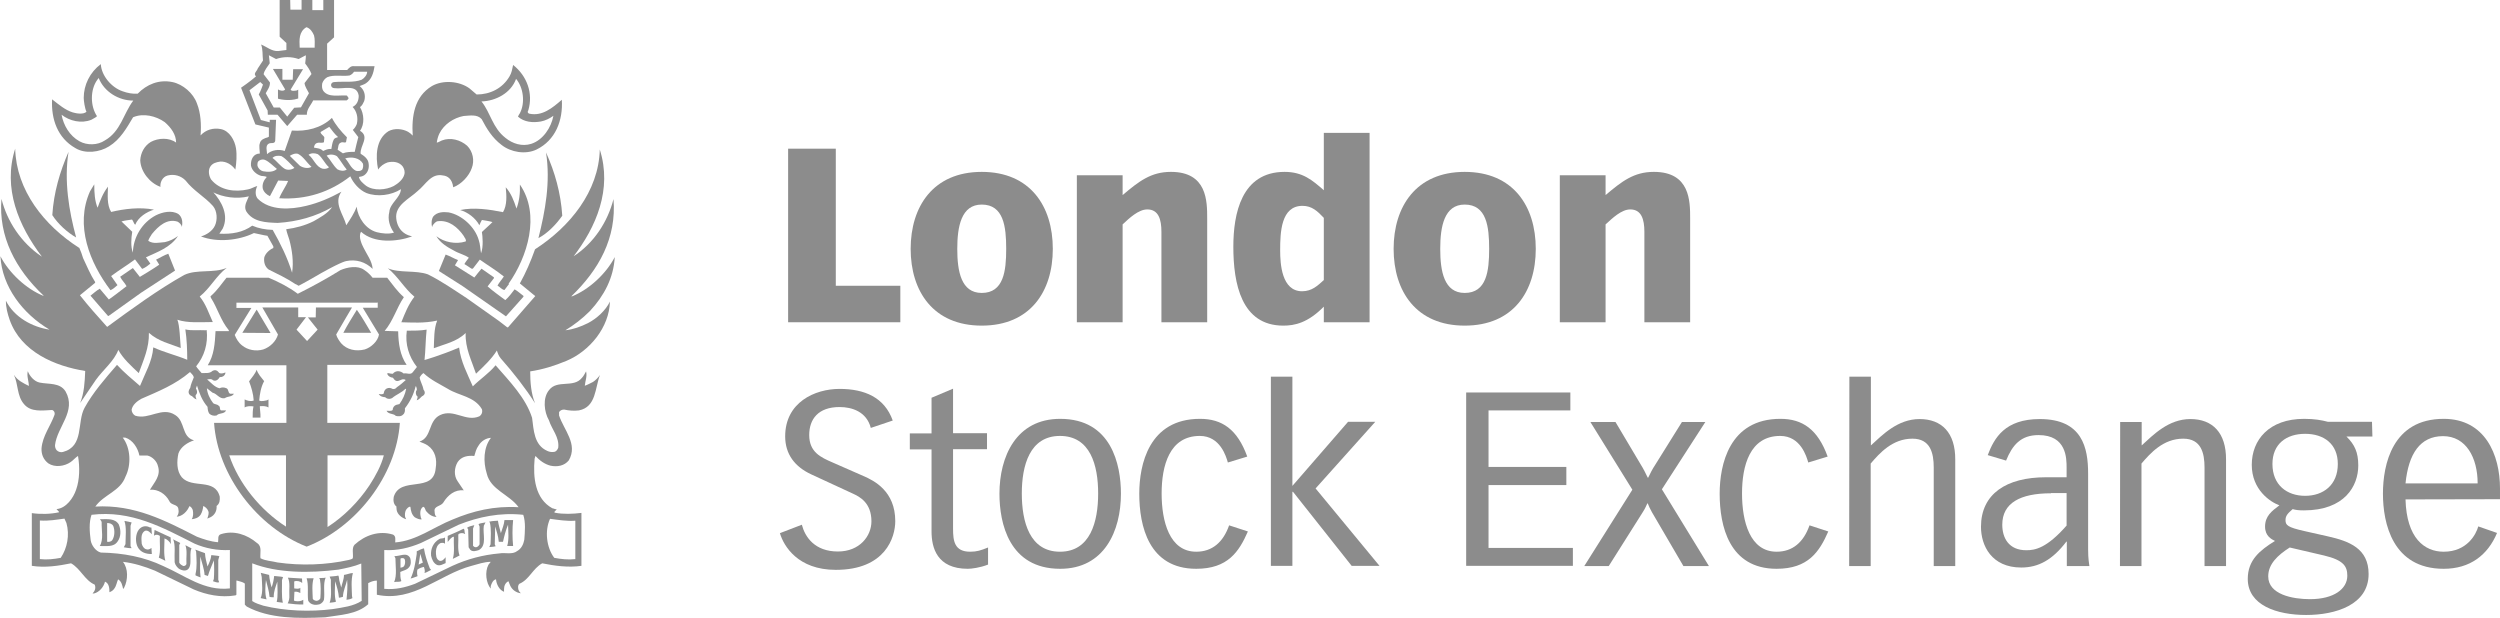 <?xml version="1.0" encoding="UTF-8"?> <svg xmlns="http://www.w3.org/2000/svg" id="Layer_2" viewBox="0 0 118.54 29.28"><defs><style>.cls-1{fill:#8c8c8c;}</style></defs><g id="Layer_1-2"><g><path class="cls-1" d="M13.39,3.78h.49s.02-.5,.02-.5h.47s-.59,.97-.59,.97c.05,.09,.2,.05,.29,.04l.07-.04v.42c-.46,.16-.96,.01-.96,.01v-.44c.08,.06,.28,.1,.34,0l-.58-.97h.45"></path><path class="cls-1" d="M3.76,11.75c.07,.16,.13,.32,.18,.49,.18,.38,.34,.77,.57,1.13v.04l-.72,.59c.4,.51,.84,1,1.29,1.5,1.19-.87,2.39-1.75,3.65-2.46,.6-.29,1.41-.07,2.02-.34-.51,.39-.78,.96-1.28,1.36,.3,.37,.43,.8,.62,1.21-.56,0-1.18,.06-1.68-.11,.11,.26,.13,.98,.16,1.34-.52-.2-1.07-.32-1.51-.72,.02,.71-.26,1.3-.48,1.91-.36-.34-.75-.69-.97-1.1-.2,.54-.73,.95-1.07,1.43l-.74,1.09c.19-.47,.22-.99,.24-1.52-1.43-.23-3.04-.9-3.58-2.42-.1-.29-.18-.58-.18-.91,.4,.79,1.26,1.25,2.07,1.37-1.27-.75-2.25-2.03-2.33-3.48,.41,.79,1.22,1.55,2.04,1.88v-.02C.74,12.76-.08,11.22,.07,9.43c.27,1.06,.92,2.07,1.9,2.73h.01C.89,10.72,.12,8.93,.72,7.05c.05,1.97,1.37,3.64,3.03,4.7"></path><path class="cls-1" d="M27.16,12.17h.01c1-.64,1.65-1.67,1.92-2.73,.15,1.84-.69,3.35-2,4.61h.04c.81-.33,1.61-1.07,2.02-1.86-.06,.99-.5,1.83-1.18,2.56-.36,.36-.75,.66-1.16,.91,.37-.04,.73-.17,1.07-.34,.41-.21,.84-.6,1.04-1.02-.03,1.22-.96,2.35-2.06,2.81-.55,.23-1.12,.41-1.72,.5,0,.5,.04,1.05,.23,1.51-.45-.71-1.02-1.44-1.63-2.13-.09-.11-.14-.24-.18-.37-.25,.4-.62,.75-.99,1.1-.21-.63-.52-1.21-.49-1.93-.43,.42-.99,.52-1.51,.72,.02-.43,0-.92,.16-1.31-.61,.14-1.25,.09-1.7,.08,.17-.42,.33-.84,.62-1.21-.48-.4-.78-.96-1.26-1.35,.54,.24,1.32,.08,1.9,.29,.63,.31,1.23,.73,1.83,1.12l1.54,1.09,.39,.3h.04s1.29-1.48,1.29-1.48l-.73-.6c.29-.52,.52-1.06,.72-1.62,1.66-1.07,3.02-2.75,3.07-4.73,.6,1.88-.17,3.68-1.27,5.1"></path><path class="cls-1" d="M3.61,11.26c-.42-.24-.86-.64-1.13-1.06,.07-1.08,.36-2.06,.77-3-.22,1.39,.02,2.8,.36,4.06"></path><path class="cls-1" d="M26.66,10.23c-.29,.41-.69,.83-1.13,1.06,.32-1.27,.58-2.66,.36-4.06,.42,.93,.7,1.92,.77,2.99"></path><path class="cls-1" d="M4.62,9.87c.13-.36,.26-.71,.5-1.02-.01,.38-.06,.86,.15,1.2,.63-.15,1.36-.24,2.03-.11-.35,.11-.74,.35-.89,.72-.07-.06-.08-.17-.15-.25-.17,.03-.34,.04-.5,.09l.51,.49c-.05,.31-.08,.7,.03,.99,.02-.73,.43-1.42,1.09-1.77,.3-.15,.75-.26,1.07-.06,.19,.15,.21,.4,.16,.62,0-.11-.11-.21-.2-.26-.5-.16-.91,.21-1.22,.59-.06,.11-.14,.2-.17,.32,.24,.16,.51,.08,.79,.06,.23-.05,.43-.15,.62-.29-.36,.55-.98,.76-1.52,1.01l.21,.3c-.11,.09-.25,.2-.39,.25l-.34-.45c-.37,.28-.76,.51-1.13,.79l.3,.43c-.09,.08-.21,.19-.33,.24-.98-1.29-1.7-3.07-.97-4.69l.2-.33c0,.4,.02,.8,.17,1.14"></path><path class="cls-1" d="M24.14,13.46l-.22,.29c-.11-.01-.22-.14-.33-.21,.08-.15,.21-.29,.3-.43-.36-.29-.76-.53-1.14-.8l-.33,.43h-.06c-.11-.07-.23-.15-.34-.22,.06-.11,.14-.2,.21-.3-.21-.15-.48-.2-.71-.34-.31-.16-.64-.36-.83-.68,.36,.28,.91,.4,1.39,.25,.05-.09-.06-.18-.09-.26-.29-.42-.71-.77-1.24-.7-.1,.02-.19,.13-.24,.21l-.02,.07c-.04-.12-.04-.36,.05-.5,.18-.22,.47-.23,.73-.2,.63,.12,1.25,.69,1.43,1.31,.07,.2,.07,.42,.11,.63,.12-.32,.07-.81,.04-1.01,.16-.16,.35-.31,.5-.47-.16-.05-.33-.07-.5-.1-.04,.08-.09,.16-.12,.25-.18-.34-.55-.62-.91-.72,.63-.14,1.4-.03,2.03,.1,.2-.33,.17-.79,.13-1.18,.26,.29,.39,.65,.51,1.01,.13-.35,.18-.73,.16-1.14,.99,1.43,.36,3.44-.54,4.71"></path><path class="cls-1" d="M10.09,9.09c.43,.47,.77,1.12,.47,1.75-.05,.08-.11,.16-.16,.24,.59,.03,1.12-.06,1.56-.38,.3,.13,.62,.19,.97,.2,.37,.65,.7,1.32,.92,2.03,.08-.52,0-1.07-.13-1.56-.05-.16-.12-.34-.15-.5,.46-.06,.9-.18,1.3-.38,.31-.18,.66-.36,.88-.67-.78,.45-1.64,.69-2.58,.75-.57-.02-1.18-.04-1.5-.56-.13-.26,.07-.53,.13-.7-.58,.14-1.23,.05-1.73-.21Zm2.47-1.51c-.08-.03-.19-.02-.26,.03-.1,.05-.1,.16-.09,.26,.04,.12,.14,.22,.26,.25,.22,.04,.5,.05,.66-.11-.19-.15-.36-.34-.57-.43Zm3.81-.07c.18,.19,.26,.47,.51,.59,.1,.02,.21,.02,.29-.05,.05-.08,.06-.19,.04-.29-.16-.28-.54-.34-.84-.25Zm-3.03-.11c-.15-.03-.32-.02-.42,.09,.21,.15,.37,.39,.59,.52,.14,.07,.33,.04,.45-.05-.19-.18-.39-.43-.62-.56Zm2.15-.02c.19,.21,.3,.46,.51,.65,.12,.07,.31,.1,.44,.01-.17-.2-.29-.43-.46-.63-.13-.09-.35-.11-.49-.03Zm-1.34-.08c-.15-.05-.3,.02-.41,.09l.48,.47c.15,.1,.39,.15,.55,.05-.23-.2-.38-.48-.63-.61Zm.92,.01c-.15-.06-.32-.06-.44,.03,.26,.2,.34,.57,.67,.66,.1,.02,.23,0,.3-.07-.22-.19-.3-.45-.53-.62Zm.55-1.3l-.42,.25c0,.11,.15,.16,.18,.26l-.02,.22c-.06,.06-.24,0-.32,.04-.1,.02-.15,.13-.15,.22,.14,.03,.32,.03,.43,.16,.12-.05,.24-.12,.39-.09,.03-.15,.04-.3,.11-.44,.04-.09,.13-.1,.21-.13-.17-.15-.29-.32-.42-.49Zm8.85-2.27c-.24,.67-.96,1.05-1.64,1.07,.44,.55,.52,1.25,1.14,1.73,.33,.27,.78,.42,1.22,.28,.56-.18,.95-.78,1.05-1.33-.16,.12-.38,.23-.59,.27-.39,.07-.8,.03-1.09-.23,.03-.06,.05-.11,.09-.16,.26-.49,.17-1.22-.18-1.63Zm-19.8-.03l-.06,.08c-.34,.47-.33,1.25-.01,1.72-.08,.08-.18,.11-.27,.17-.47,.19-1.03,.06-1.41-.24,.09,.5,.38,1,.85,1.26,.36,.2,.86,.19,1.2-.04,.76-.43,.88-1.27,1.35-1.89-.7,0-1.38-.42-1.64-1.07Zm12.11-.3c-.05,.08-.13,.14-.21,.17-.34,.05-.74-.05-1.05,.08-.11,.06-.2,.17-.24,.29-.02,.12-.02,.26,.05,.36,.25,.33,.73,.19,1.12,.22l.08,.12c-.01,.05-.05,.08-.09,.11h-1.59c-.1,.22-.31,.41-.3,.68h-.46l-.47,.54-.46-.54h-.46s-.01-.2-.01-.2l-.42-.76c.09-.15,.2-.47,.2-.47l-.13-.12-.51,.39,.54,1.41,.42,.11v-.12h.3s-.04,1-.04,1c-.03,.16-.21,.07-.3,.13-.19,.09-.08,.36-.09,.5,.22-.2,.56-.25,.84-.15l.34-.97c.68,.05,1.39-.11,1.9-.6,.17,.33,.42,.63,.71,.92l-.03,.16c0,.17-.16,.03-.25,.09-.15,.05-.12,.22-.16,.34l.25,.17c.17-.07,.38-.07,.56-.07,.05-.24,.11-.46,.17-.7l-.26-.34c.09-.08,.15-.18,.19-.28,.07-.3,0-.6-.2-.81,.21-.1,.29-.31,.29-.53-.08-.57-.73-.3-1.15-.36-.21,0-.22-.29,0-.29,.43-.04,.91,.04,1.29-.11,.14-.08,.26-.24,.26-.38h-.62Zm-4.03-.79l.04,.38c-.11,.17-.26,.34-.29,.52l.3,.39c.01,.19-.11,.35-.2,.51l.38,.68h.29l.35,.43,.33-.42,.32-.02,.38-.67c-.08-.16-.19-.3-.21-.48l.33-.43c-.07-.18-.18-.34-.3-.5,.01-.13,.04-.28,.03-.39l-.34,.18c-.34-.12-.73-.12-1.07,0l-.34-.18Zm1.78-1.33c-.36,.21-.34,.6-.32,.97h.71c0-.19,.02-.4-.03-.58-.06-.15-.18-.34-.36-.39Zm-.76-.83h.53v-.47s.51,0,.51,0V.48h.52s0-.48,0-.48h.51V1.77l-.33,.3v1.25h.95c.09-.1,.19-.21,.34-.18h.96c-.05,.31-.13,.62-.41,.81-.09,.06-.2,.09-.3,.13,.22,.17,.3,.44,.22,.71-.05,.1-.09,.21-.2,.29,.19,.31,.23,.81,0,1.12,.48,.29-.01,.71,.03,1.09,.18,.11,.36,.25,.38,.47,.03,.21-.03,.42-.21,.55-.08,.05-.16,.07-.25,.08,.02,.16,.2,.31,.34,.42,.36,.25,.94,.2,1.31,.01,.21-.12,.44-.31,.5-.54,.04-.13,0-.27-.07-.38-.17-.23-.46-.26-.72-.2-.17,.06-.34,.17-.45,.34-.13-.63-.11-1.44,.49-1.82,.28-.15,.66-.12,.93,.03,.08,.05,.16,.11,.22,.18-.06-.92,.08-1.85,.91-2.35,.52-.3,1.3-.24,1.78,.11l.34,.29c.64,0,1.23-.29,1.56-.86,.1-.16,.13-.35,.17-.54,.66,.52,.96,1.35,.72,2.15-.05,.07-.03,.14,.05,.16,.61,.13,1.09-.27,1.54-.66,.06,.98-.3,1.92-1.2,2.36-.52,.25-1.22,.13-1.66-.22-.44-.33-.71-.78-.94-1.22-.21-.24-.55-.17-.86-.15-.47,.09-.93,.39-1.15,.84-.06,.13-.1,.27-.12,.42,.07,0,.16-.07,.24-.1,.41-.16,.88-.03,1.2,.25,.27,.27,.36,.7,.22,1.06-.13,.38-.5,.77-.88,.91-.05-.41-.28-.54-.48-.56-.57-.12-.81,.42-1.21,.74-.39,.37-1.09,.67-1.01,1.31,.03,.28,.16,.55,.42,.71,.1,.06,.21,.1,.33,.13-.73,.26-1.8,.34-2.42-.22-.15,.24,.06,.64,.12,.76,.16,.33,.4,.62,.43,1-.34-.33-.78-.47-1.26-.37,0,0-.29,.04-1.63,.83-.33,.19-.62,.34-.62,.34,0,0-.12-.07-.17-.09-.4-.27-.83-.47-1.25-.68-.18-.13-.24-.35-.21-.57,.05-.19,.24-.37,.43-.45v-.08l-.28-.5c-.22-.03-.42-.09-.64-.13-.71,.35-1.74,.46-2.51,.16,.25-.07,.54-.25,.66-.51,.13-.28,.11-.69-.09-.93-.4-.45-.91-.71-1.3-1.21-.21-.22-.53-.32-.85-.24-.27,.07-.37,.37-.34,.54-.51-.18-.94-.72-.96-1.26,.02-.35,.19-.68,.5-.87,.35-.19,.86-.22,1.2,.03,0-.38-.24-.71-.54-.97-.41-.29-1.01-.44-1.5-.23-.3,.5-.6,1.05-1.14,1.38-.44,.28-1.13,.37-1.6,.08-.84-.48-1.15-1.37-1.1-2.31,.31,.24,.62,.51,.98,.62,.17,.05,.5,.11,.65-.03-.08-.16-.13-.53-.13-.66,0-.61,.29-1.21,.81-1.6,.03,.56,.52,1.12,1.04,1.29,.22,.08,.47,.13,.71,.11,.43-.44,1-.68,1.64-.55,.5,.1,1,.53,1.17,1.02,.18,.45,.21,1,.17,1.51,.25-.27,.6-.37,.96-.3,.41,.08,.66,.53,.72,.91,.05,.33,.02,.69-.03,1.01-.17-.23-.42-.39-.71-.38-.19,.03-.38,.07-.49,.26-.1,.18-.05,.43,.05,.59,.42,.52,1.13,.61,1.75,.47,.16-.03,.28-.12,.44-.16-.09,.17-.12,.44,.02,.6,.58,.58,1.56,.52,2.3,.34,.59-.14,1.14-.38,1.67-.67-.39,.54,.1,1.08,.23,1.59,.18-.28,.38-.56,.49-.88,.06,.52,.43,1.07,.96,1.21,.24,.06,.56,.1,.81,.02-.2-.28-.31-.62-.22-.98,.03-.42,.53-.67,.55-1.08-.45,.29-1.12,.38-1.64,.18-.33-.14-.62-.47-.76-.79-.96,.75-2.09,1.12-3.37,1.04,.11-.29,.31-.54,.42-.82l-.47-.02-.39,.74c-.15-.06-.3-.2-.34-.36-.04-.21,.05-.4,.19-.55-.08-.04-.18-.04-.26-.05-.22-.06-.45-.25-.49-.49-.02-.31,.13-.57,.42-.57,0-.13-.05-.37,0-.48,.03-.18,.23-.25,.38-.29l.05-.03v-.43l-.64-.15-.68-1.74s.48-.33,.71-.54c-.15-.13,.05-.25,.08-.37l.25-.38c-.03-.25,0-.53-.09-.76,.27,.11,.51,.33,.81,.31l.39-.05v-.33l-.32-.3V0h.5"></path><path class="cls-1" d="M8.3,12.83l-1.61,1.05-1.54,1.1h-.03l-.83-.96c.14-.11,.28-.24,.44-.33l.43,.51c.29-.2,.56-.42,.84-.63-.08-.16-.23-.28-.3-.45l.6-.41,.33,.42c.31-.19,.62-.37,.92-.58l-.15-.24c.18-.08,.37-.21,.58-.28"></path><path class="cls-1" d="M21.72,12.33l-.15,.25,.92,.58c.11-.14,.22-.28,.34-.42l.59,.41v.04l-.3,.39c.26,.23,.56,.44,.84,.65,.17-.15,.31-.34,.44-.51,.15,.08,.28,.21,.42,.31v.04l-.83,.93-2.05-1.43-1.13-.72,.32-.78c.2,.07,.38,.18,.58,.26"></path><polyline class="cls-1" points="11.49 15.78 12.17 14.68 12.83 15.79"></polyline><path class="cls-1" d="M17.61,15.78h-1.33c.19-.37,.42-.73,.64-1.09,.25,.34,.46,.73,.68,1.09"></path><path class="cls-1" d="M12.52,18.08c-.15,.28-.2,.59-.23,.91,.11,.06,.26,.01,.37-.01l.07-.04v.38c-.11-.07-.26-.07-.41-.06,0,.16,.04,.35,.03,.54h-.37c0-.18,0-.36,.04-.53-.14-.02-.31-.02-.42,.05v-.38c.12,.06,.29,.11,.43,.05-.02-.32-.11-.62-.22-.91,.13-.18,.29-.35,.36-.55,.06,.2,.22,.37,.36,.55"></path><path class="cls-1" d="M15.53,21.59v3.4c.78-.5,1.48-1.21,1.99-1.98,.29-.45,.55-.92,.68-1.42h-2.68Zm-1.97,0h-2.69c.44,1.32,1.46,2.59,2.69,3.38v-3.38Zm4.32-7.24h-6.67v.25h.71s-.79,1.28-.79,1.28c.07,.18,.18,.37,.35,.5,.27,.22,.65,.29,1,.19,.32-.11,.61-.38,.7-.71l-.74-1.28h1.7v.46h.37s-.45,.59-.45,.59l.5,.54,.5-.54-.46-.58h.37s.01-.47,.01-.47h1.71s-.51,.86-.75,1.28c.04,.15,.13,.28,.23,.41,.28,.32,.71,.4,1.12,.3,.3-.09,.63-.39,.68-.71l-.77-1.27h.71v-.25Zm-.22-1.18h.7c.25,.32,.48,.65,.79,.92-.35,.52-.5,1.11-.91,1.6l.64,.02c.01,.58,.09,1.14,.4,1.59h-3.76v2.75h3.44c-.17,2.51-2.07,4.96-4.42,5.87-2.34-.92-4.22-3.38-4.39-5.87h3.43v-2.73h-3.73c.3-.47,.34-1.04,.37-1.62h.63v-.04c-.39-.47-.53-1.04-.85-1.54l-.02-.07c.32-.27,.52-.59,.76-.88h2c.48,.2,.95,.44,1.38,.76,.68-.34,1.36-.71,2.02-1.12,.32-.14,.82-.24,1.13-.01,.14,.09,.28,.22,.39,.36"></path><path class="cls-1" d="M24.33,24.66c-.04,.38-.04,.84,0,1.23h-.28c.09-.31,.05-.68,.04-1.01-.11,.26-.18,.54-.24,.81h-.2c-.02-.26-.1-.49-.17-.73l-.02,.85,.04,.09c-.1,.03-.2,.03-.3,.04l.06-.13c.01-.34,.04-.71-.03-1.03l-.04-.04c.13-.04,.28-.04,.42-.05,.03,.2,.09,.39,.14,.59,.06-.2,.15-.39,.17-.62"></path><path class="cls-1" d="M6.19,24.93v.97s.05,.09,.05,.09c-.11,.01-.25-.02-.37-.04l.08-.15c0-.36,.06-.77-.05-1.1l.34,.07"></path><path class="cls-1" d="M22.94,24.93c-.06,.39,.16,.92-.23,1.15-.12,.04-.3,.1-.41-.01l-.08-.12-.02-.84-.05-.09c.09-.06,.22-.09,.34-.12l-.06,.16v.82c.14,.16,.28,0,.31-.07v-.84s-.05-.12-.05-.12c.09-.05,.22-.05,.33-.08"></path><path class="cls-1" d="M5.08,24.8v.89c.09,.01,.19,0,.25-.09,.11-.18,.12-.46,.04-.66-.06-.11-.17-.14-.29-.14Zm.56,.09c.1,.24,.1,.56-.06,.78-.19,.29-.54,.21-.85,.22,.19-.3,.08-.75,.09-1.12,0-.06-.05-.1-.08-.15,.33,0,.72-.06,.9,.26"></path><path class="cls-1" d="M7.18,25.03l.02,.3c-.08-.08-.19-.21-.33-.16-.21,.13-.16,.4-.15,.61,.03,.11,.09,.22,.2,.26,.1,.04,.19,0,.26-.06l.02,.29c-.27,0-.53-.07-.67-.33-.12-.23-.11-.6,.04-.81,.11-.15,.27-.21,.45-.16,.05,.03,.11,.05,.17,.05"></path><path class="cls-1" d="M22.05,25.27v.05c-.09-.06-.2-.05-.29-.01l-.03,.04c.02,.33-.05,.7,.06,.99l-.32,.16c.1-.32,.03-.7,.05-1.05-.11,0-.22,.16-.29,.25-.01-.1,0-.21,0-.29,.25-.11,.5-.21,.75-.34,.06,.03,.04,.14,.06,.21"></path><path class="cls-1" d="M8.1,25.8c-.05-.12-.18-.23-.3-.27,0,.34-.05,.74,.04,1.06l-.31-.15c.1-.31,.03-.69,.05-1.03-.07-.05-.17-.08-.25-.03l-.03,.03,.03-.28,.76,.35"></path><path class="cls-1" d="M21.1,25.79c-.04-.07-.15-.05-.21-.04-.16,.08-.21,.24-.22,.39,0,.18,0,.37,.17,.45,.13,.03,.22-.08,.29-.17v.28c-.13,.05-.25,.14-.4,.09-.18-.08-.25-.27-.29-.44-.03-.33,.11-.63,.39-.79,.08-.05,.2-.01,.27-.08"></path><path class="cls-1" d="M8.55,25.74l-.05,.1v.84c.04,.08,.13,.13,.2,.16,.06,0,.13-.04,.14-.1-.02-.3,.05-.63-.05-.89l.29,.15c-.08,.18-.04,.41-.05,.62,0,.62-.47,.42-.58,.32-.1-.1-.18-.21-.17-.35-.02-.34,.05-.73-.07-1.02,.11,.07,.23,.11,.34,.18"></path><path class="cls-1" d="M9.72,26.23c.01,.22,.07,.42,.12,.63,.08-.17,.16-.34,.18-.54,.11,.02,.26,.02,.38,.05l-.05,.18v.94s.04,.12,.04,.12c-.08,.03-.2-.02-.29-.05l.04-.11c.02-.28,.02-.59,0-.88-.09,.24-.21,.48-.28,.74l-.16-.05c-.02-.3-.13-.58-.2-.87-.01,.32-.03,.67,.01,.99-.07-.03-.14-.05-.2-.08l-.04-.02v-.06c.08-.33,.05-.71,.03-1.06l-.04-.1"></path><path class="cls-1" d="M20.05,26.68l-.12-.42-.08,.51,.19-.09Zm.05-.69c.05,.34,.16,.65,.28,.96l.06,.07c-.1,.05-.2,.12-.31,.15,.03-.1,0-.2-.03-.29-.1,.02-.22,.06-.31,.13-.02,.1-.02,.22,.01,.31-.11,.03-.21,.09-.33,.11,.17-.36,.23-.77,.29-1.17v-.12c.1-.05,.22-.11,.34-.14"></path><path class="cls-1" d="M18.99,26.49v.43c.07-.02,.13-.02,.17-.08,.05-.08,.06-.19,.04-.29-.02-.1-.15-.11-.21-.06Zm.46-.03c.04,.13,.05,.32-.05,.43-.1,.14-.28,.16-.42,.23,0,.15,0,.3,.05,.43-.08,.06-.23,.02-.34,.05,.14-.33,.06-.76,.06-1.13l-.05-.1c.26,.01,.59-.21,.75,.09"></path><path class="cls-1" d="M11.96,26.7v1.8c.16,.11,.35,.16,.53,.22,1.03,.25,2.2,.3,3.29,.16,.48-.08,.97-.13,1.37-.39l-.02-1.77c-.34,.14-.72,.22-1.09,.29-1.35,.17-2.88,.17-4.08-.3Zm14.12-2.1c-.26,.57-.17,1.36,.2,1.85,.32,.06,.66,.1,1,.06v-1.82c-.42,.03-.81-.04-1.2-.09Zm-23.02-.01c-.38,.05-.75,.12-1.17,.09v1.83c.34,.04,.67,0,.99-.06,.31-.46,.43-1.08,.27-1.65l-.09-.2Zm18.69,.29l-1.8,.87c-.53,.22-1.11,.37-1.73,.33v1.84c.53,.05,1.01-.07,1.46-.24l1.77-.85c.7-.32,1.44-.52,2.23-.59,.27-.05,.61,.07,.84-.11,.21-.12,.3-.33,.34-.54,.03-.38,.07-.83-.05-1.18-1.1-.12-2.13,.1-3.06,.47Zm-17.41-.47c-.13,.36-.09,.83-.04,1.21,.04,.24,.24,.52,.48,.58,1.07,.02,2.06,.21,2.96,.64,1.02,.44,1.94,1.2,3.16,1.06v-1.82c-.6,.03-1.16-.08-1.67-.3-1.5-.76-3.01-1.6-4.89-1.37Zm5.46-8.76c.07,.65-.11,1.24-.5,1.72,.07,.11,.17,.21,.26,.32,.18-.01,.38,.03,.51-.1,.15-.08,.24-.02,.33,.1,.09,.03,.16,.02,.29-.03,0,.08-.05,.15-.12,.19-.06,.03-.09,.03-.15,.03-.06,.1-.17,.22-.32,.15-.07-.08-.18-.05-.26-.04h-.02c.19,.16,.36,.37,.59,.42,.09-.05,.21-.05,.3-.01,.15,.03,.08,.23,.21,.27h.17c-.09,.16-.3,.11-.43,.21-.26,.05-.36-.21-.58-.26l-.27-.21c.02,.25,.14,.5,.3,.71,.08,.06,.19,.04,.26,.12,.11,.05,0,.25,.17,.22h.18c-.09,.19-.32,.1-.45,.24-.12,.03-.25,0-.34-.08-.07-.09-.08-.21-.09-.33-.26-.3-.39-.65-.5-1.01l-.05,.14c.04,.06,.1,.2,0,.3-.04,.05,0,.16,.03,.22-.1-.04-.14-.08-.22-.16-.08-.02-.26-.14-.08-.39,.03-.18,.11-.34,.17-.5-.02-.1-.11-.17-.18-.25-.7,.6-1.51,.92-2.31,1.27-.2,.11-.42,.29-.46,.52,.01,.12,.07,.22,.17,.28,.66,.21,1.27-.45,1.9-.03,.49,.31,.28,1.03,.89,1.2-.29,.09-.63,.3-.74,.62-.08,.37-.09,.83,.16,1.13,.5,.56,1.57,.02,1.8,.92,.01,.17,0,.33-.15,.44,.02,.23-.09,.44-.3,.54l-.14,.06c.03-.11,.1-.25,.04-.37-.04-.1-.13-.18-.23-.23-.02,.15-.05,.29-.13,.42-.11,.15-.26,.19-.42,.21,.08-.12,.08-.29,.05-.44-.03-.07-.08-.16-.16-.18-.1,.25-.33,.48-.6,.5,.08-.1,.11-.23,.08-.35-.02-.26-.34-.17-.43-.39-.18-.34-.53-.57-.92-.54,.2-.34,.53-.66,.38-1.12-.05-.23-.27-.45-.5-.5h-.38c-.07-.35-.31-.74-.67-.85h-.12c.38,.49,.41,1.3,.13,1.85-.25,.7-1.02,.84-1.43,1.42,1.85-.11,3.33,.67,4.82,1.43,.32,.12,.64,.23,1,.26,.03-.13-.04-.32,.13-.38,.62-.2,1.25,.02,1.72,.42,.25,.16,.13,.47,.16,.72,.25,.13,.54,.13,.81,.2,1.11,.16,2.31,.12,3.38-.12,.07-.02,.14-.03,.19-.08,.03-.21-.06-.48,.08-.64,.49-.45,1.16-.69,1.83-.48,.14,.08,.1,.23,.1,.37,1.01-.08,1.82-.73,2.73-1.09,.95-.4,1.96-.65,3.11-.58h.01c-.44-.61-1.33-.82-1.51-1.6-.17-.55-.16-1.23,.2-1.69-.23,.01-.46,.15-.59,.37-.11,.15-.15,.32-.2,.49-.3-.03-.61,.02-.79,.29-.16,.27-.19,.64,0,.91l.29,.43c-.42-.05-.76,.23-.97,.58-.12,.19-.47,.15-.41,.44,0,.09,.02,.18,.09,.24-.16,0-.34-.09-.46-.24-.09-.06-.07-.23-.18-.24-.17,.12-.14,.36-.1,.53l.04,.06c-.11,.03-.23-.04-.33-.09-.15-.13-.19-.31-.21-.5-.08-.02-.16,.08-.21,.15-.05,.1-.06,.22-.04,.33l.05,.11c-.2-.06-.41-.22-.45-.43,0-.06-.02-.11-.01-.17-.14-.11-.16-.29-.13-.46,.31-1.02,1.89-.14,1.99-1.36,.07-.42-.02-.83-.38-1.08-.12-.08-.26-.13-.39-.18,.6-.2,.4-.98,.98-1.26,.66-.31,1.22,.34,1.86,.06,.12-.08,.16-.21,.12-.34-.36-.61-1.08-.63-1.61-.96-.39-.23-.81-.42-1.16-.75-.08,.05-.14,.13-.18,.21,.03,.2,.15,.37,.18,.57,.12,.15,.05,.27-.07,.32-.07,.07-.16,.17-.25,.19,.01-.06,.05-.11,.04-.18-.09-.06-.09-.17-.07-.26,.07-.06,.02-.13,.01-.2l-.03-.03c-.09,.38-.26,.73-.51,1.05,.01,.12,0,.23-.09,.3-.08,.09-.23,.09-.34,.06-.12-.13-.34-.06-.44-.24,.1-.01,.22,.03,.29-.04,0-.1,.06-.2,.16-.24l.16-.04c.16-.22,.27-.46,.32-.72h-.04c-.19,.19-.42,.26-.62,.43-.12,.07-.25,.05-.34-.04-.04,.01-.24-.02-.3-.15,.07,.01,.18,.04,.24-.03,0-.09,.05-.17,.12-.22,.11-.06,.21-.04,.29,.01,.07,.02,.15,0,.21-.08,.15-.1,.29-.22,.42-.34-.2-.14-.34,.17-.53-.01l-.08-.1c-.1-.01-.21-.06-.26-.16v-.06c.08,0,.16,.04,.26,.03,.06-.08,.14-.11,.23-.12,.11,0,.2,.04,.28,.11,.15-.04,.33,.09,.44-.07l.19-.24c-.38-.48-.57-1.08-.48-1.72,.33,0,.65,0,.94-.05-.05,.45-.05,.99-.1,1.44,0,0,.75-.21,1.64-.59,.08,.67,.39,1.24,.65,1.84,.35-.35,.76-.61,1.08-1,.68,.78,1.43,1.55,1.73,2.49,.08,.59,.09,1.29,.72,1.57,.1,.05,.24,.07,.36,.04,.08-.03,.13-.11,.16-.19,.06-.5-.3-.86-.44-1.3-.23-.4-.31-1.06,.01-1.44,.39-.5,1.15-.08,1.55-.57,.09-.09,.14-.21,.2-.31,.06,.24-.04,.45-.06,.68,.13-.04,.26-.12,.39-.18,.12-.08,.25-.21,.33-.33-.24,.6-.17,1.52-1,1.68-.23,.03-.48,.01-.7-.04-.1,0-.19,.04-.24,.12v.16c.22,.68,.91,1.36,.46,2.13-.21,.26-.55,.32-.87,.25-.27-.07-.51-.24-.71-.46l-.04,.13c-.08,.89,.02,1.9,.84,2.35,.07,.01,.13,.05,.21,.05l-.12,.13,.03,.03c.4,.08,.85,.06,1.26,.01v2.51c-.62,.09-1.27,0-1.86-.12-.45,.25-.61,.77-1.08,.97-.08,.07-.07,.18-.05,.27,.02,.07,.06,.13,.12,.18-.21-.02-.42-.16-.51-.37-.03-.06-.05-.13-.08-.2-.14,.06-.21,.22-.21,.37v.13c-.22-.08-.36-.35-.38-.59-.14,.02-.21,.19-.25,.32v.12c-.22-.26-.29-.79-.11-1.13l.11-.14c-.31,0-.61,.11-.91,.19-1.52,.4-2.75,1.74-4.49,1.37v-.67c-.15,0-.28,.05-.41,.12v1c-.55,.49-1.32,.5-2.04,.62-1.29,.06-2.65,.07-3.72-.51l-.09-.09v-1c-.1-.08-.24-.1-.37-.14h-.03v.67s-.04,.03-.04,.03c-.7,.12-1.39-.03-1.98-.28l-1.84-.89c-.49-.2-1-.36-1.52-.42,.26,.32,.24,.86,.06,1.22l-.05,.07c-.04-.17-.07-.36-.24-.46-.06,.13-.08,.31-.18,.44-.05,.08-.14,.14-.23,.17,0-.17-.01-.42-.21-.5-.06,.25-.27,.5-.52,.56h-.07c.11-.11,.17-.27,.1-.42-.47-.2-.67-.76-1.12-1.01-.59,.12-1.23,.22-1.86,.12v-2.5c.41,.06,.89,.05,1.29-.04v-.02s-.12-.13-.12-.13c.46-.04,.8-.53,.93-.92,.17-.47,.18-1.08,.09-1.6-.13,.08-.23,.21-.35,.29-.29,.2-.74,.27-1.06,.06-.23-.18-.33-.42-.32-.71,.05-.6,.43-1.06,.62-1.6,.02-.1-.02-.18-.11-.22-.47,.02-1.02,.12-1.35-.29-.33-.39-.26-.94-.47-1.38,.17,.27,.45,.4,.71,.53,0-.22-.11-.47-.05-.7,.09,.24,.31,.49,.56,.54,.43,.09,.96-.01,1.23,.42,.53,.94-.4,1.67-.5,2.55,0,.09,.02,.17,.08,.24,.08,.08,.2,.11,.3,.08,1.01-.27,.65-1.41,1.02-2.09,.4-.73,.97-1.38,1.54-2.04,.33,.36,.72,.68,1.09,1,.24-.6,.58-1.15,.63-1.83,.52,.24,1.08,.37,1.61,.59,0-.47-.02-.98-.09-1.44,.3,.07,.64,.02,.96,.04"></path><path class="cls-1" d="M12.76,27.26c.02,.21,.06,.4,.12,.59,.06-.17,.1-.35,.12-.54,.12,.02,.29,.02,.42,.05l-.05,.15c.01,.36-.03,.74,.04,1.07l-.29-.04c.07-.28,.03-.65,.03-.96-.08,.24-.18,.47-.17,.74-.05,0-.14,0-.2-.02-.02-.28-.11-.53-.17-.8-.03,.29-.06,.65,.03,.92l-.28-.06c.12-.29,.06-.67,.05-1-.02-.06-.02-.14-.05-.2"></path><path class="cls-1" d="M16.73,27.18c-.09,.33-.05,.73-.04,1.08l.02,.1c-.08,.05-.18,.07-.28,.08,.03-.31,.06-.63,.03-.95-.06,.27-.19,.52-.2,.81-.06,.01-.12,.04-.19,.04-.02-.28-.1-.53-.18-.78,0,.31-.05,.68,.04,.97-.1,.04-.2,.03-.3,.05,.12-.32,.04-.73,.06-1.09l-.06-.15c.13-.02,.28-.01,.41-.05,.04,.06,.03,.16,.05,.24l.09,.33c.04-.2,.13-.39,.13-.6,.14-.02,.27-.08,.41-.09"></path><path class="cls-1" d="M14.33,27.64c-.1-.08-.26-.12-.38-.07v.33c.09,.01,.22,.04,.29-.03v.25c-.08-.04-.16-.08-.28-.06l-.02,.42c.1,.04,.25,.04,.36,0l.08-.04v.22c-.26,.01-.5-.02-.74-.05,.06-.11,.09-.24,.08-.38-.02-.28,.05-.6-.07-.84l.67,.04"></path><path class="cls-1" d="M15.44,27.39c-.13,.31-.03,.71-.08,1.05-.03,.09-.11,.17-.2,.21-.44,.12-.55-.18-.55-.18-.04-.34,.03-.73-.07-1.05h.33c-.09,.29-.05,.65-.04,.97,.03,.07,.1,.08,.16,.1,.08,0,.16-.04,.2-.12,.02-.29,.03-.62-.02-.9l-.04-.05c.08-.03,.21,0,.3-.03"></path><polyline class="cls-1" points="37.37 7.05 39.63 7.05 39.63 13.55 42.69 13.55 42.69 15.28 37.37 15.28"></polyline><path class="cls-1" d="M46.55,13.89c1.04,0,1.16-1.04,1.16-2.09s-.12-2.1-1.16-2.1c-.97,0-1.16,1.04-1.16,2.1s.18,2.09,1.16,2.09Zm0-5.74c2.3,0,3.37,1.63,3.37,3.65s-1.07,3.64-3.37,3.64-3.37-1.63-3.37-3.64,1.07-3.65,3.37-3.65"></path><path class="cls-1" d="M55.07,10.99c0-.59-.14-1.06-.67-1.06-.42,0-.86,.42-1.17,.71v4.64h-2.17v-6.97h2.17v.94c.77-.65,1.34-1.1,2.29-1.1,1.72,0,1.72,1.39,1.72,2.21v4.92h-2.17"></path><path class="cls-1" d="M62.77,10.33c-.3-.32-.57-.57-1.01-.57-1.02,0-1.06,1.25-1.06,2.11,0,.64,.07,1.94,1.04,1.94,.47,0,.74-.27,1.03-.53v-2.96Zm2.17,4.95h-2.17v-.74c-.76,.77-1.38,.9-1.92,.9-1.99,0-2.37-1.99-2.37-3.74,0-1.56,.38-3.55,2.43-3.55,.86,0,1.31,.39,1.86,.87v-2.72h2.17"></path><path class="cls-1" d="M69.45,13.89c1.04,0,1.16-1.04,1.16-2.09s-.12-2.1-1.16-2.1c-.97,0-1.16,1.04-1.16,2.1s.18,2.09,1.16,2.09Zm0-5.74c2.3,0,3.37,1.63,3.37,3.65s-1.07,3.64-3.37,3.64-3.37-1.63-3.37-3.64,1.07-3.65,3.37-3.65"></path><path class="cls-1" d="M77.97,10.99c0-.59-.14-1.06-.67-1.06-.42,0-.85,.42-1.17,.71v4.64h-2.17v-6.97h2.17v.94c.77-.65,1.34-1.1,2.29-1.1,1.72,0,1.72,1.39,1.72,2.21v4.92h-2.17"></path><path class="cls-1" d="M38.02,24.88c.15,.58,.61,1.27,1.71,1.27,1.04,0,1.59-.74,1.59-1.43,0-.89-.57-1.17-.87-1.31l-1.99-.92c-.77-.36-1.23-.95-1.23-1.8,0-1.61,1.4-2.25,2.58-2.25s2.13,.4,2.52,1.5l-1.04,.35c-.2-.77-.89-.99-1.48-.99-1.02,0-1.44,.58-1.44,1.33,0,.81,.56,1.06,1.09,1.29l1.48,.65c.51,.22,1.51,.72,1.51,2.14,0,.77-.47,2.31-2.82,2.31-1.8,0-2.47-1.13-2.65-1.74"></path><path class="cls-1" d="M44.17,18.86l1.02-.43v2.11h1.61v.76h-1.61v3.77c0,.57,.06,1.09,.81,1.09,.32,0,.5-.06,.85-.2v.81c-.38,.15-.79,.2-.96,.2-1.47,0-1.72-1.01-1.72-1.77v-3.89h-1.03v-.76h1.03"></path><path class="cls-1" d="M48.45,23.4c0,1.34,.37,2.76,1.81,2.76s1.81-1.42,1.81-2.76-.37-2.73-1.81-2.73-1.81,1.41-1.81,2.73Zm-1.06,.01c0-1.76,.79-3.55,2.88-3.55,2.43,0,2.88,2.17,2.88,3.55,0,1.77-.79,3.56-2.88,3.56-2.43,0-2.88-2.17-2.88-3.56"></path><path class="cls-1" d="M58.22,21.93c-.08-.28-.36-1.26-1.33-1.26-1.44,0-1.81,1.41-1.81,2.73s.37,2.76,1.64,2.76c.76,0,1.28-.45,1.56-1.25l.89,.29c-.42,.96-.95,1.77-2.45,1.77-2.25,0-2.7-2.03-2.7-3.56,0-1.37,.45-3.55,2.88-3.55,1.04,0,1.77,.49,2.24,1.79"></path><polyline class="cls-1" points="61.28 17.86 61.28 23.04 63.92 20 65.21 20 62.38 23.16 65.41 26.83 64.09 26.83 61.31 23.32 61.28 23.32 61.28 26.83 60.26 26.83 60.26 17.86"></polyline><polyline class="cls-1" points="69.52 18.61 74.46 18.61 74.46 19.46 70.58 19.46 70.58 22.14 74.27 22.14 74.27 23 70.58 23 70.58 25.98 74.58 25.98 74.58 26.83 69.52 26.83"></polyline><path class="cls-1" d="M75.41,20.01h1.19l1.2,2.02c.12,.19,.24,.43,.33,.62h.02c.09-.2,.22-.44,.34-.62l1.26-2.02h1.11l-2.06,3.19,2.23,3.64h-1.21l-1.49-2.55c-.08-.14-.16-.31-.2-.42h-.02c-.04,.08-.1,.24-.22,.42l-1.61,2.55h-1.16l2.28-3.62"></path><path class="cls-1" d="M85.74,21.93c-.08-.28-.36-1.26-1.33-1.26-1.44,0-1.81,1.41-1.81,2.73s.37,2.76,1.64,2.76c.76,0,1.28-.45,1.56-1.25l.89,.29c-.42,.96-.95,1.77-2.45,1.77-2.25,0-2.7-2.03-2.7-3.56,0-1.37,.45-3.55,2.88-3.55,1.04,0,1.77,.49,2.24,1.79"></path><path class="cls-1" d="M87.69,17.86h1.02v3.26c.55-.5,1.27-1.25,2.31-1.25s1.7,.64,1.69,1.93v5.04h-1.02v-4.67c0-.69-.16-1.37-1.01-1.37-.95,0-1.56,.69-1.98,1.18v4.86h-1.02"></path><path class="cls-1" d="M97.25,23.39c-1.46,0-2.31,.46-2.31,1.49,0,.62,.3,1.21,1.14,1.21,.42,0,.97-.1,1.91-1.17v-1.54h-.74Zm-3-1.81c.31-.82,.82-1.71,2.47-1.71,2.02,0,2.29,1.37,2.29,2.58v3.59c0,.15,0,.42,.06,.8h-1.07v-1.16h-.02c-.66,.87-1.33,1.23-2.14,1.23-1.41,0-1.91-1.04-1.91-1.93,0-1.56,1.2-2.35,3.08-2.35h.98v-.44c0-.46,0-1.56-1.33-1.56-.84,0-1.24,.47-1.54,1.21"></path><path class="cls-1" d="M100.53,20.01h1.02v1.11c.55-.5,1.27-1.25,2.31-1.25s1.7,.64,1.69,1.93v5.04h-1.02v-4.67c0-.69-.16-1.37-1.01-1.37-.95,0-1.56,.69-1.98,1.18v4.86h-1.02"></path><path class="cls-1" d="M109.3,23.51c.86,0,1.55-.51,1.55-1.51,0-.95-.66-1.43-1.55-1.43s-1.55,.48-1.55,1.43c0,1,.69,1.51,1.55,1.51Zm-.73,2.45c-.58,.37-1.02,.79-1.02,1.37,0,.86,1.16,1.08,1.98,1.08,1.14,0,1.77-.49,1.77-1.11,0-.44-.17-.74-1.1-.96l-1.63-.38Zm3.92-5.26h-1.23c.39,.38,.56,.75,.56,1.37,0,.97-.64,2.13-2.58,2.13-.24,0-.4-.02-.53-.06-.23,.2-.34,.31-.34,.52,0,.24,.09,.34,.89,.52l1.11,.25c1.02,.23,1.94,.57,1.94,1.79,0,1.46-1.57,1.94-2.96,1.94s-2.77-.46-2.77-1.71c0-.9,.58-1.36,1.29-1.8-.16-.08-.47-.23-.47-.68,0-.5,.32-.74,.68-1.01-.44-.16-1.31-.74-1.31-1.92s.82-2.18,2.48-2.18c.49,0,.83,.06,1.13,.14h2.09"></path><path class="cls-1" d="M117.48,22.92c0-1.22-.55-2.24-1.64-2.24s-1.64,.84-1.78,2.24h3.42Zm-3.42,.76c.05,1.84,.9,2.48,1.81,2.48,1.11,0,1.54-.83,1.64-1.2l.89,.31c-.44,1.05-1.28,1.7-2.53,1.7-2.43,0-2.88-2.17-2.88-3.56s.45-3.55,2.88-3.55c1.96,0,2.67,1.7,2.67,3.3v.51"></path></g></g></svg> 